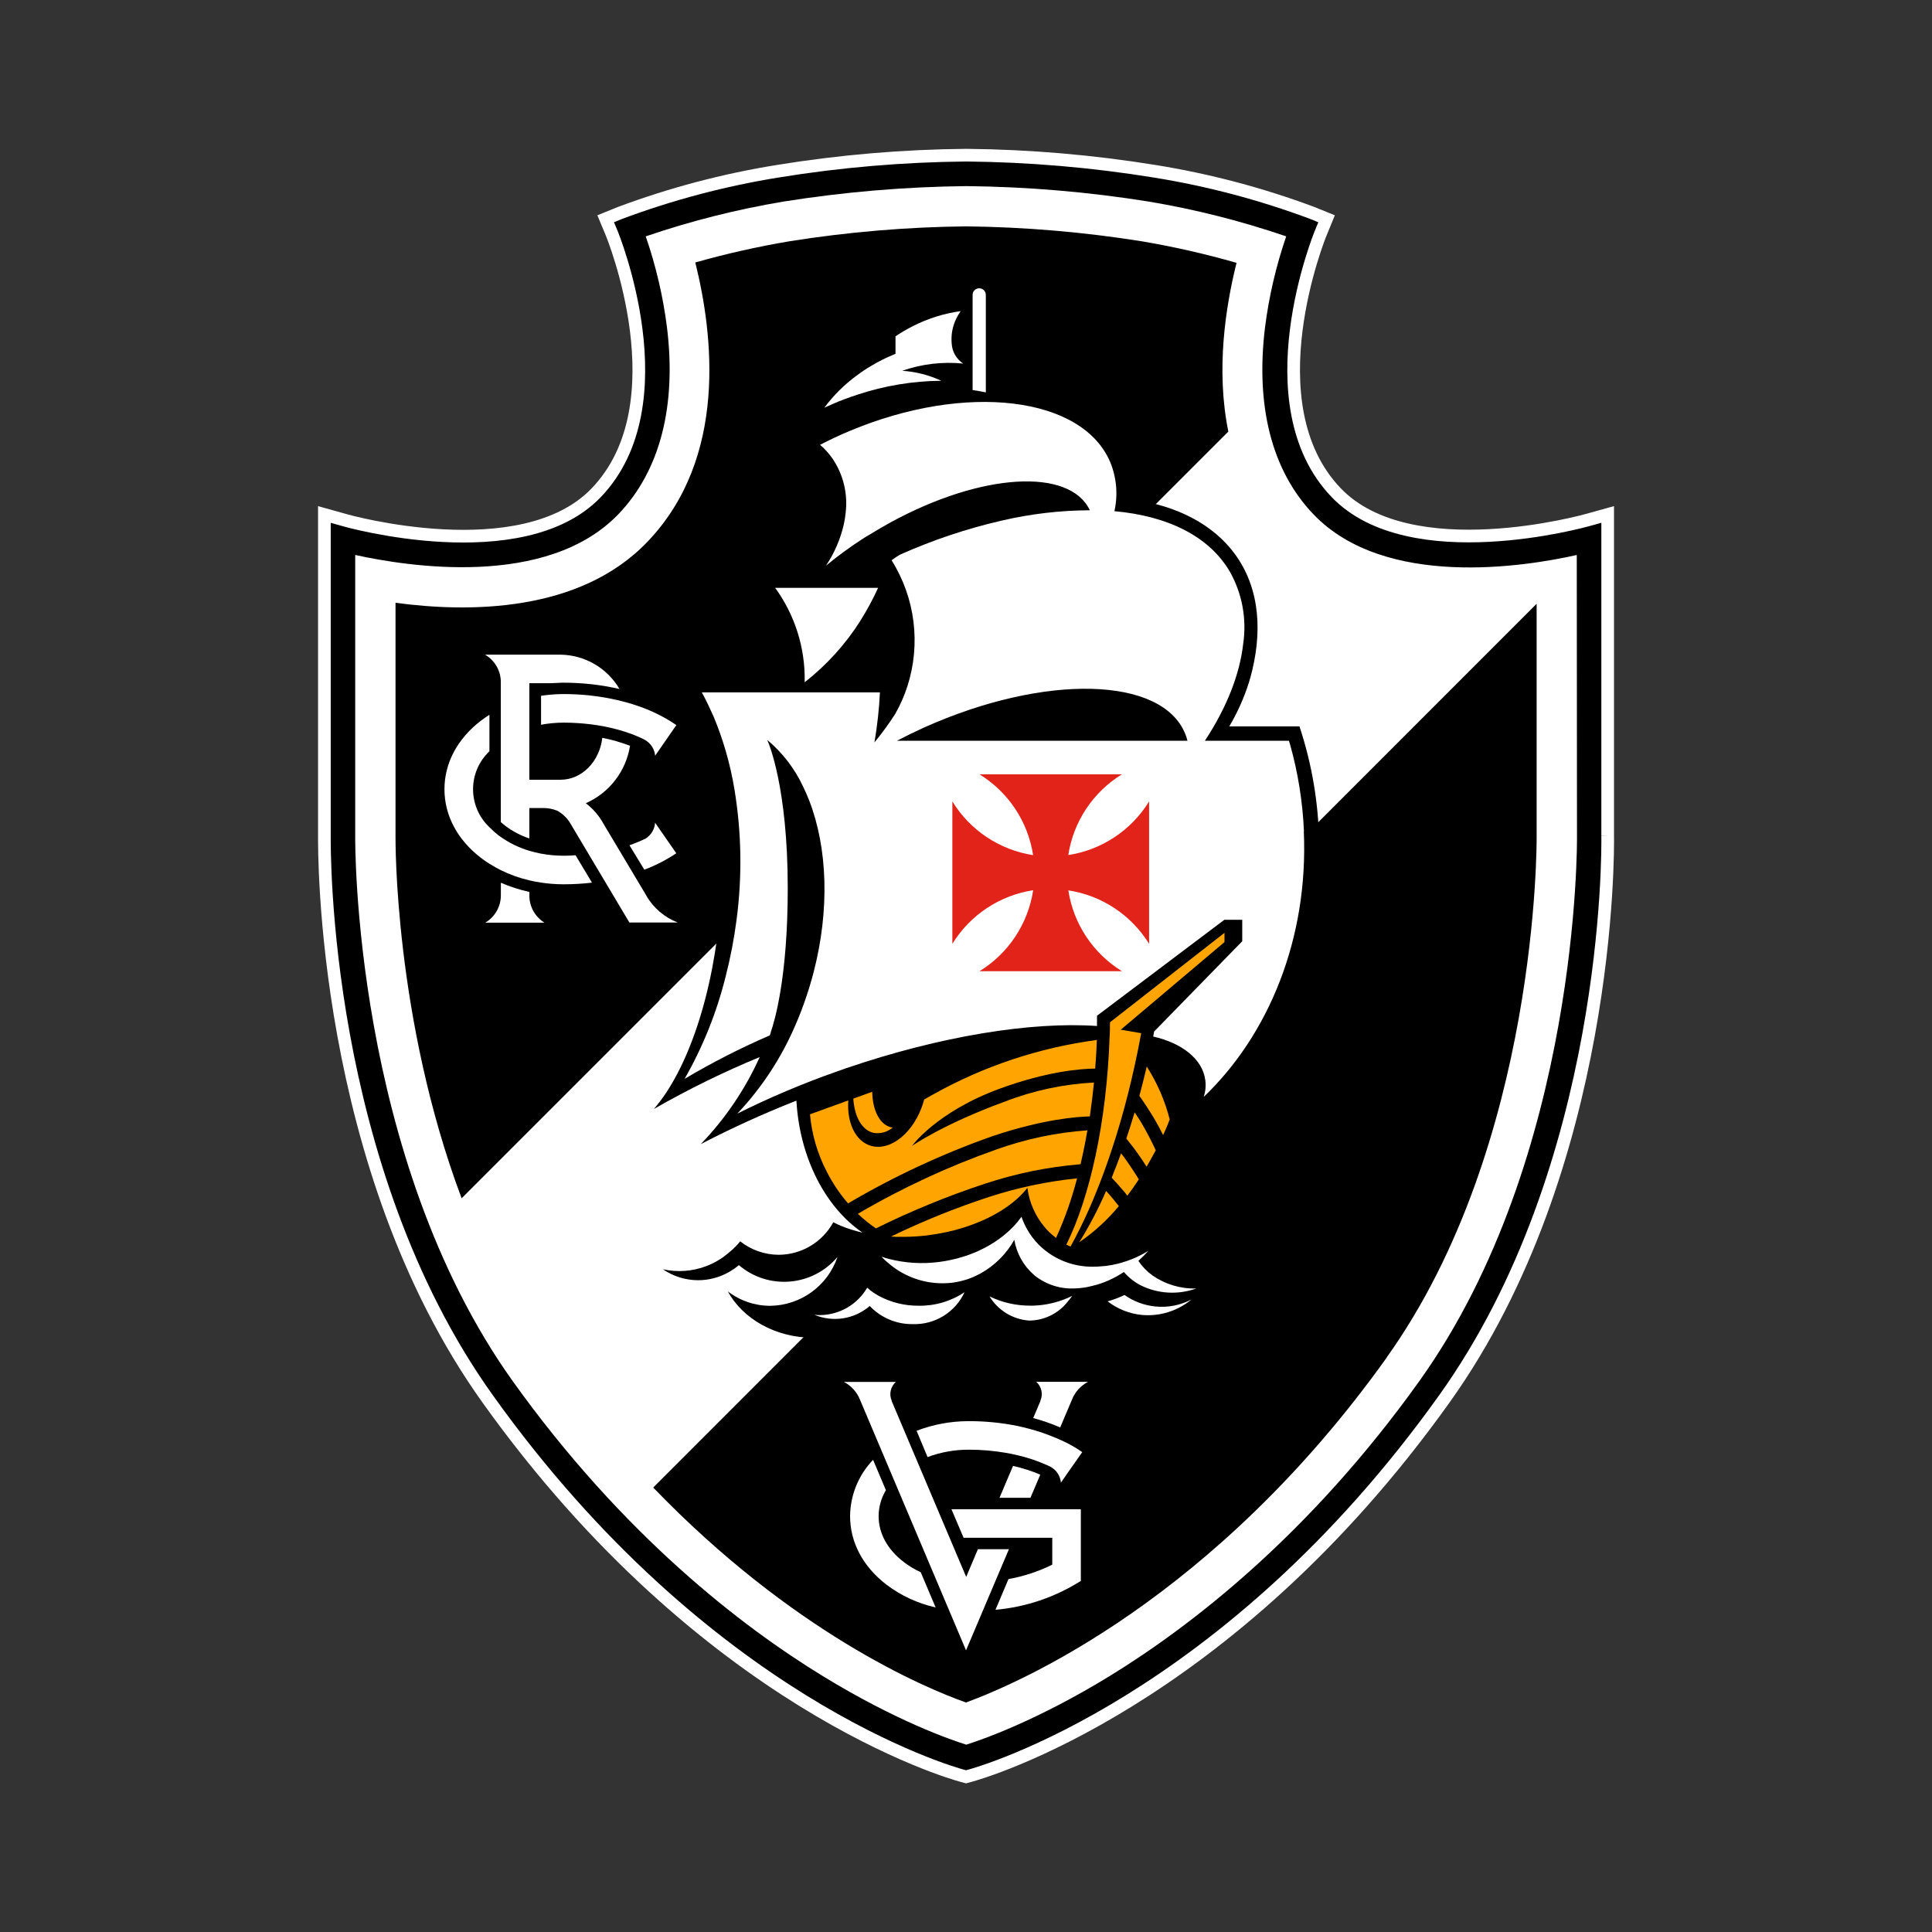 <?xml version="1.0" encoding="UTF-8"?>
<svg id="Camada_1" data-name="Camada 1" xmlns="http://www.w3.org/2000/svg" viewBox="0 0 610 610">
  <rect x="0" y="0" width="610" height="610" fill="#333333" stroke="none"/>
  <defs>
    <style>
      .cls-1 {
        stroke: #fff;
        stroke-miterlimit: 10;
        stroke-width: 4px;
      }

      .cls-2, .cls-3, .cls-4, .cls-5 {
        stroke-width: 0px;
      }

      .cls-3 {
        fill: #e2231a;
      }

      .cls-4 {
        fill: #fff;
      }

      .cls-5 {
        fill: #ffa400;
      }
    </style>
  </defs>
  <path class="cls-1" d="M507.6,263.98v-101.55l-6.22,1.73c-.55.16-56.16,15.82-79.54-8.65-26.85-28.05-5.07-81.39-4.84-81.93l1.85-4.51-4.56-1.85c-16.12-6.02-32.81-10.43-49.8-13.16-19.64-3.18-39.5-4.88-59.4-5.07h0c-19.93.18-39.82,1.87-59.5,5.07-16.99,2.73-33.67,7.14-49.8,13.16l-4.56,1.85,1.9,4.55c.22.54,22.06,53.83-4.86,81.93-23.41,24.47-79.06,8.84-79.54,8.65l-6.31-1.76v101.48c0,4.22-.97,104.22,51.51,177.7,68.73,96.26,146.53,118.15,149.8,119.03l1.28.35,1.26-.35c3.29-.88,81.08-22.77,149.8-119.03,52.5-73.49,51.6-173.49,51.53-177.64"/>
  <path class="cls-4" d="M497.84,175.23c-16.38,3.68-60.52,10.77-83.14-12.85-13.16-13.75-18.35-34.19-15.27-59.17,1.25-9.73,3.49-19.31,6.67-28.58-14.09-4.82-28.55-8.49-43.23-10.96-19.11-3.07-38.43-4.71-57.79-4.91h0c-19.39.21-38.73,1.85-57.87,4.91-14.72,2.47-29.21,6.14-43.33,10.96,3.2,9.27,5.45,18.85,6.69,28.58,3.1,24.99-2.2,45.42-15.27,59.08-22.62,23.62-66.78,16.53-83.15,12.93v88.84c0,1.07-.86,101.14,49.71,171.98,34.91,48.8,72.47,77.59,97.89,93.13,23.29,14.28,40.62,20.21,45.32,21.68,4.74-1.49,22.31-7.52,45.7-21.91,25.25-15.56,62.65-44.28,97.44-92.99,50.63-70.89,49.71-170.91,49.7-171.91l-.07-88.83ZM124.88,264.24v-73.92c23.03,3.11,58.12,3.15,79.54-19.26,25.44-26.56,20.75-65.52,15.11-88.19,9.82-2.78,19.78-5.02,29.85-6.71,18.41-2.93,37.01-4.49,55.64-4.69h0c18.64.21,37.24,1.8,55.64,4.74,10.04,1.71,19.97,3.97,29.76,6.78-3.46,13.83-6.57,33.79-2.59,53.27l-242.08,242.08c-21.34-56.8-20.87-113.38-20.87-114.11M437.86,428.6c-54.42,76.19-115.85,102.69-132.87,108.94-13.54-4.82-54.85-22.34-98.75-67.87L485.17,190.63v73.59c0,.97.71,97.07-47.34,164.37"/>
  <path class="cls-4" d="M385.16,296.92v-.66h-.09l.09.66Z"/>
  <path class="cls-4" d="M220.99,361.2l.24-.14h-.16v.09"/>
  <path class="cls-4" d="M285.35,493.18c-5.19-3.96-7.94-9.1-7.94-14.47.02-2.89.81-5.73,2.3-8.21l-4.05-9.58c-4.6,4.79-7.2,11.15-7.26,17.79,0,8.25,4.06,15.91,11.45,21.6,4.61,3.49,9.92,5.95,15.56,7.21l-4.7-11.1c-1.9-.88-3.7-1.97-5.36-3.23Z"/>
  <path class="cls-4" d="M328.47,442.42l-2.25,5.31c2.91.78,5.76,1.77,8.52,2.96l3.72-8.78c.96-2.42,2.76-4.41,5.07-5.62h-16.34c1.67,1.49,2.2,3.88,1.31,5.93-.01.07-.03.14-.03.21Z"/>
  <path class="cls-4" d="M318.55,489.14h-9.79l-3.7,8.75-23.52-55.52v-.12h0c-.89-2.05-.36-4.44,1.31-5.93h-16.39c2.31,1.21,4.1,3.2,5.07,5.62l33.48,79.13,13.54-31.92Z"/>
  <path class="cls-4" d="M333.35,454c-2.77-1.19-5.63-2.16-8.54-2.92-1.16-.31-2.35-.59-3.54-.85-5.03-1.02-10.14-1.53-15.27-1.52h-.43c-5.53.03-11.01,1.06-16.17,3.04l3.46,8.3c4.19-1.56,8.62-2.36,13.09-2.33h.24c3.83.01,7.65.35,11.43,1,1.23.21,2.42.45,3.6.74,2.96.68,5.85,1.63,8.65,2.82.5.21,1.5.67,1.52.69.64.31,1.22.71,1.73,1.21,1.02,1.02,1.67,2.35,1.83,3.79h0v.19l1.56-2.27h0l5.19-7.4c-1.58-1.1-3.24-2.09-4.96-2.96-1.16-.55-2.25-1.07-3.37-1.54Z"/>
  <path class="cls-4" d="M324.38,464.08c-1.47-.48-2.97-.9-4.53-1.24l-4.27,10.06h9.77l3.1-7.3c-1.24-.55-2.66-1.07-4.06-1.52Z"/>
  <path class="cls-4" d="M304.25,485.52h27.99v8.49c-4.37,2.16-9.03,3.7-13.83,4.56l-4.1,9.7c9.54-.85,18.75-3.95,26.85-9.06h.1v-22.7h-40.86l3.84,9.01Z"/>
  <path class="cls-4" d="M213.52,269.4c-3.15,2.12-6.53,3.86-10.08,5.19l-4.7-7.71c1.45-.5,4.43-1.73,4.67-1.92h.09c.55-.29,1.04-.66,1.47-1.11,1.05-1.04,1.7-2.42,1.85-3.89,0-.07,0-.15,0-.22l6.71,9.67Z"/>
  <path class="cls-4" d="M178.07,270.18h-.14c-2.41,0-4.81-.23-7.18-.67-1.23-.24-2.44-.54-3.61-.88-3.22-.96-6.26-2.43-9.01-4.36l-.85-.62c-.98-.76-1.89-1.58-2.75-2.47-6.62-6.26-6.92-16.7-.66-23.32.21-.23.44-.45.66-.66v-11.53c-.95.61-1.86,1.25-2.75,1.92-7.38,5.69-11.45,13.37-11.45,21.6s4.06,15.93,11.45,21.61c.88.67,1.73,1.31,2.75,1.9,1.16.74,2.36,1.43,3.6,2.04,2.87,1.41,5.89,2.49,9.01,3.22,1.19.28,2.39.52,3.61.69,2.33.36,4.69.54,7.05.55h.14c3,0,6-.17,8.97-.52l-5.19-8.65c-1.18.1-2.42.14-3.67.16Z"/>
  <path class="cls-4" d="M158.14,278.7v3.73c.09,3.64-1.79,7.04-4.93,8.89h18.69c-3.03-1.88-4.84-5.22-4.76-8.78v-.22h0v-.71c-3.09-.67-6.11-1.64-9.01-2.9Z"/>
  <path class="cls-4" d="M204.08,282.78s-12.9-21.61-13.49-22.6c-1.39-2.57-3.31-4.81-5.64-6.57,7.44-3.28,12.7-10.11,13.97-18.14-2.84-1.09-5.76-1.93-8.75-2.51-.86,7.45-6.43,13.23-13.18,13.23h-9.86v-30.48h6.8c1.14,0,2.28-.14,3.46-.16h.55c5.94,0,11.86.66,17.65,1.99-3.87-6.62-10.92-10.73-18.59-10.84h-23.86c3.17,1.84,5.08,5.26,4.98,8.92h0v43.94c.43.38.88.76,1.37,1.14,2.31,1.75,4.89,3.11,7.64,4.03v-9.61h4.43c1.51,0,3.01.29,4.41.86,1.63.91,3,2.22,3.99,3.8l18.76,31.49h15.27c-4.19-1.61-7.69-4.6-9.93-8.49Z"/>
  <path class="cls-4" d="M213.54,228.95l-6.69,9.65c-.13-1.49-.79-2.88-1.85-3.93-.46-.48-1.01-.88-1.61-1.18l-.54-.28c-1.12-.54-2.32-1.02-3.46-1.47-2.95-1.07-5.99-1.9-9.08-2.47-1.23-.22-2.46-.41-3.72-.57-2.76-.35-5.55-.52-8.33-.54h-.24c-2.41,0-4.82.22-7.19.67v-9.15c1.09-.16,2.2-.29,3.3-.38s2.3-.16,3.46-.16h.43c2.63,0,5.26.13,7.88.4,4,.41,7.96,1.15,11.84,2.21,1.44.4,2.84.85,4.22,1.33,4.09,1.44,7.98,3.4,11.57,5.84Z"/>
  <path class="cls-2" d="M365.24,370.79c2.78-4.54,5.18-9.3,7.19-14.23,16.51-10.69,31.4-29.57,38.97-53.6,7.18-24.07,6.79-49.77-1.11-73.61h-22.17c2.59-4.36,4.66-9,6.19-13.83.43-1.38.8-2.75,1.12-4.13,3.27-13.83,1.85-27.32-6.5-37.71-7.82-9.74-20.18-14.7-32.85-16.15.61-4.95-.25-9.96-2.47-14.42-2.75-5.96-7.47-10.78-13.37-13.66l-.76-.4c-7.56-3.56-15.77-5.5-24.12-5.69v-30.4c0-3.43-2.78-6.21-6.21-6.21s-6.21,2.78-6.21,6.21c-.02.28-.02.55,0,.83h0c-3.75.61-7.43,1.6-10.98,2.94-4.76,1.79-9.26,4.22-13.37,7.21v4.82c-1.59.88-3.1,1.73-4.55,2.82-3.11,2.13-15.56,10.95-20.46,23.53,4.41-2.36,9-4.35,13.75-5.93,11-3.86,22.48-5.46,27.36-4.46-11.04,1.85-21.82,5.07-32.08,9.56,0,0-9.46,4.5-9.98,4.77.48.31.97.64,1.44,1,.61.48,1.19,1,1.73,1.56,5.06,5.18,7.47,12.39,6.54,19.57-.58,5.47-2.41,10.74-5.34,15.39-1.09,1.77-2.32,3.45-3.67,5.03h-16.57c2.77,2.39,5.14,5.21,7.02,8.35,0,.17.19.33.29.52,2.01,3.5,3.48,7.28,4.36,11.22.89,4.04,1.21,8.2.93,12.33h-36.71c1.21,1.32,2.31,2.74,3.29,4.25,3.5,5.61,6.1,11.73,7.71,18.14,1.07,3.92,1.93,7.89,2.56,11.9,1.87,12.32,2.31,24.82,1.31,37.25-2.11,28.13-10.37,52.25-21.06,64.58,10.77-6.17,21.93-11.65,33.41-16.39-4.58,10.16-10.87,19.46-18.61,27.49,9.82-5.1,19.89-9.68,30.19-13.73,1.05,18.21,9.25,33.75,20.87,41.67-1.14-.28-2.28-.55-3.35-.9-1.14-.34-2.26-.75-3.35-1.21-.86-.34-1.7-.73-2.52-1.16-3.46,6.32-10.09,10.26-17.29,10.27-4.39-.03-8.65-1.52-12.1-4.24-1.03,1.27-2.19,2.43-3.46,3.46l-.43.36c-.92.78-1.89,1.48-2.92,2.09-1.23.75-2.53,1.38-3.87,1.9-4.38,1.67-9.15,2.02-13.73,1,3.24,2.23,7.08,3.43,11.01,3.46,1.75.01,3.5-.21,5.19-.67.76-.2,1.5-.45,2.23-.74,2.02-.81,3.9-1.95,5.57-3.35,9.24,7.88,23.12,6.78,31.01-2.46.04-.05.08-.09.12-.14-3.1,9.14-11.62,15.33-21.27,15.44-4.84,0-9.54-1.61-13.37-4.56,4.72,8.65,15.04,14.65,27.01,14.65,6.09.03,12.07-1.6,17.29-4.72,4.73,3.63,10.54,5.56,16.5,5.48,6.83.13,13.44-2.44,18.38-7.16,4.08,3.59,9.33,5.58,14.77,5.6,7.5-.09,14.49-3.81,18.74-9.99,6.37,4.45,13.98,6.81,21.75,6.74,13.47,0,25.12-6.74,30.73-16.57-3.12,1.12-6.42,1.71-9.74,1.73-9.68,0-18.12-4.58-22.48-11.31-4.7,2.62-10.03,3.9-15.41,3.72-2-.09-3.97-.41-5.9-.95,8.51-4.65,16.88-13.06,23.79-24.17Z"/>
  <path class="cls-4" d="M271.65,195.98c2.1-3.32,3.97-6.79,5.59-10.37h-32.49c6.2,8.53,9.47,18.85,9.32,29.4v.4c6.93-5.42,12.88-11.99,17.59-19.42Z"/>
  <path class="cls-4" d="M266.67,126.03c1.37-.52,2.75-1,4.12-1.44,8.53-2.82,17.44-4.3,26.42-4.37-3.89-1.8-8.07-2.87-12.35-3.15,6.17-2.16,12.74-2.93,19.25-2.28-2.15-1.42-3.5-3.77-3.63-6.35-.24-2.66.24-5.34,1.4-7.75.41-.86.89-1.68,1.44-2.46-5.21.72-10.26,2.3-14.96,4.67-1.94.97-3.82,2.07-5.62,3.29v5.53l-.59.24c-2.39.98-4.7,2.14-6.92,3.46-1.55.9-3.04,1.89-4.48,2.96-.1.06-.2.13-.29.21-3.88,2.85-7.31,6.26-10.18,10.12.95-.43,1.92-.86,2.9-1.28s2.3-.97,3.49-1.4Z"/>
  <path class="cls-4" d="M311.25,93.3c.1-1.15-.74-2.17-1.89-2.27-1.15-.1-2.17.74-2.27,1.89-.01.13-.01.25,0,.38v29.86c1.42.21,2.8.43,4.17.73v-30.59Z"/>
  <path class="cls-4" d="M411.7,262.46c-.4-9.29-1.87-18.5-4.39-27.44-.1-.38-.22-.78-.35-1.14h-26.53c6.92-10.53,11.03-21.03,12.1-30.69,1.13-7.74-.31-15.64-4.1-22.48-6.54-11.4-19.75-17.81-36.57-19.31,1.15-5.14.7-10.51-1.28-15.39-8.75-20.89-45.61-25.33-82.31-9.94-3.22,1.35-6.35,2.82-9.34,4.37,1.51,1.3,2.84,2.79,3.98,4.43,3.38,5.03,4.83,11.11,4.08,17.12-.12,1.2-.31,2.39-.57,3.56-1.06,4.66-2.97,9.09-5.64,13.06,3.63-2.99,7.42-5.77,11.36-8.33.95-.61,1.88-1.21,2.85-1.73,1.99-1.24,4.06-2.44,6.17-3.6,28.79-15.72,56.59-17.29,62.94-3.84-9.31.04-18.59,1.12-27.67,3.23-11.11,2.54-21.94,6.17-32.34,10.82-.88.54-1.73,1.09-2.59,1.73,7.46,11.87,9.29,26.43,5,39.77-.97,3-2.24,5.9-3.79,8.65-2.02,3.17-4.23,6.2-6.62,9.1.9-5.23,1.48-10.51,1.73-15.8h-56.23c1.28,2.32,2.63,5.19,3.73,7.66,3.05,7.34,5.25,15,6.55,22.84,2.27,13.65,2.5,27.56.69,41.27-.78,6.05-1.94,12.05-3.46,17.97-2.81,11.31-7.17,22.17-12.95,32.28,8.66-5.13,17.63-9.71,26.87-13.71l.31-.74c0-.06,0-.13,0-.19h0c1.28-3.67,5.39-17.53,5.39-45.49,0-32.2-6.1-46.06-6.48-46.89h0c4.79,4.02,8.65,9.03,11.31,14.7.71,1.47,1.38,2.99,1.99,4.56,5.69,14.78,6.52,34.22,1.31,54.24-.17.69-.38,1.4-.57,2.09s-.52,1.82-.8,2.71c-1.03,3.34-2.18,6.57-3.46,9.68-.29.69-.57,1.38-.88,2.07h0c-4.42,10.32-10.62,19.78-18.33,27.94,10.09-5.03,20.49-9.44,31.12-13.19l2.89-1.02c30.26-10.37,58.98-14.87,79.54-13.45v-3.23l40.22-30.31h5.64v6.78l-27.82,28.5-.29,1.59c9.01,2.04,15.56,7.07,16.44,13.73.24,1.8.07,3.62-.5,5.34,20.54-19.64,33.1-50.06,31.61-83.86ZM283.2,233.88c2.82-1.47,5.72-2.89,8.65-4.22,38.04-17.01,74.99-16.12,82.36,2.02.3.71.54,1.45.71,2.2h-91.71Z"/>
  <path class="cls-4" d="M325.29,412.24c-4.46.02-8.86-.98-12.86-2.92,2.68,4.41,7.32,7.25,12.47,7.63,4.76-.01,9.25-2.21,12.19-5.95.52-.59,1-1.2,1.44-1.85-.98.5-1.99.93-3.03,1.3-3.27,1.2-6.72,1.8-10.2,1.8Z"/>
  <path class="cls-4" d="M364.77,412.5c-3.5-.35-6.86-1.6-9.74-3.63-1.7.83-3.48,1.5-5.31,2.01,3.11,2.41,6.84,3.89,10.76,4.29,5.68.52,11.33-1.23,15.72-4.88-3.51,1.84-7.49,2.61-11.43,2.21Z"/>
  <path class="cls-4" d="M354.86,401.62c1.45,1.7,3.21,3.1,5.19,4.15,5.49,2.75,11.87,3.13,17.65,1.05-4.93.14-9.78-1.3-13.83-4.12-1.74-1.26-3.25-2.82-4.44-4.6,1.1-.99,2.14-2.04,3.13-3.15-1.24.75-2.52,1.44-3.84,2.04-1.85.83-3.76,1.49-5.72,1.99-1.29.33-2.59.57-3.91.73-.55,0-1.12.12-1.73.14-1.55.13-3.12.13-4.67,0l-1.16-.14c-5.1-.69-9.83-3.02-13.49-6.64-1.5-1.5-2.79-3.21-3.82-5.07-.47-.82-.88-1.68-1.23-2.56-.17-.42-.33-.83-.47-1.26-.79,1.08-1.64,2.12-2.56,3.1-2.75,2.82-5.96,5.16-9.49,6.92-.95.5-1.94.95-2.96,1.37s-2.23.86-3.46,1.23c-1.28.41-2.59.75-3.91,1.02-1.18.26-2.39.47-3.61.62-5.36.71-10.8.37-16.03-.99-.74-.21-1.49-.42-2.2-.67.71.75,1.46,1.46,2.27,2.11,5.56,4.77,12.86,6.98,20.13,6.1,1.4-.18,2.78-.48,4.13-.9.18-.04.36-.09.54-.16,1.19-.39,2.35-.89,3.46-1.47l.66-.33c4.51-2.48,8.24-6.18,10.76-10.67.71,4.26,2.88,8.14,6.12,11l.38.33c3.69,2.9,8.33,4.33,13.02,3.99.93-.04,1.85-.13,2.77-.28.76-.12,1.51-.28,2.25-.48,1.78-.41,3.52-.99,5.19-1.73,1.7-.76,3.34-1.66,4.89-2.68Z"/>
  <path class="cls-4" d="M277.5,409.18c-1.33-.72-2.58-1.6-3.7-2.61-3.07,5.29-8.7,8.57-14.82,8.65-.62,0-1.25-.03-1.87-.1,5.89,2.47,12.66,1.4,17.5-2.77,3.53,3.72,8.46,5.8,13.59,5.72,6.98.23,13.41-3.74,16.34-10.08-4.28,2.87-9.34,4.36-14.49,4.27-4.38.04-8.69-1.02-12.55-3.08Z"/>
  <path class="cls-5" d="M275.86,357.7c2.17.34,4.39-.29,6.05-1.73-.13.02-.27.02-.4,0-3.72-.78-6.02-5.36-6.12-11.26l-5.97,2.16c.35,5.67,2.71,10.03,6.43,10.82Z"/>
  <path class="cls-5" d="M338,393.58c8.44-15.13,16.2-36.9,21.2-61.61.4-1.94.76-3.86,1.11-5.76l-6.45-1.09,32.75-27.67v-2.92l-36.16,28.25h0c0,1.59,0,3.16-.12,4.76-.93,26.78-6.24,50.54-13.66,65.45l1.33.59Z"/>
  <path class="cls-5" d="M340.75,392.22c4.69-3.19,8.89-7.04,12.5-11.41-.67-.88-1.4-1.73-2.14-2.66-.74-.93-1.26-1.44-1.88-2.11-2.43,5.59-5.26,11-8.47,16.18Z"/>
  <path class="cls-5" d="M355.93,377.54c1.24-1.63,2.46-3.35,3.63-5.19-.99-1.63-2.18-3.46-3.46-5.31-.69-1-1.44-1.99-2.14-2.9-.97,2.66-1.95,5.19-2.97,7.71,1.04,1.07,2.18,2.33,3.27,3.63.61.64,1.14,1.31,1.68,2.06Z"/>
  <path class="cls-5" d="M362.02,368.37c1-1.73,1.97-3.46,2.89-5.19-.93-2.01-2.27-4.72-3.72-7.26-.97-1.73-2.02-3.35-2.94-4.72-.85,2.84-1.73,5.6-2.63,8.28,1.16,1.42,2.61,3.27,3.94,5.19.86,1.21,1.69,2.49,2.46,3.7Z"/>
  <path class="cls-5" d="M368.9,354.51l.42-1.07c-1.51-5.92-3.96-11.56-7.25-16.7-.73,3.15-1.52,6.24-2.33,9.25.88,1.24,3.13,4.48,5.07,7.85.88,1.54,1.73,3.1,2.42,4.55.59-1.28,1.14-2.56,1.68-3.87Z"/>
  <path class="cls-5" d="M293.08,390c2.65-.34,5.28-.83,7.87-1.47,1.18-.31,2.32-.64,3.46-1,8.82-2.78,15.93-7.28,19.97-12.48.59,4.59,2.49,8.9,5.48,12.43.39.48.81.93,1.24,1.37.42.42.86.8,1.31,1.18s.67.57,1.02.83c2.76-6.07,4.98-12.36,6.64-18.81-9.46.96-18.8,2.93-27.84,5.88-10.58,3.47-20.92,7.64-30.93,12.5l1.73.09h2.35c2.57-.02,5.14-.19,7.69-.5Z"/>
  <path class="cls-5" d="M270.84,383.23c1.78,1.68,3.69,3.23,5.71,4.62,11.11-5.5,22.59-10.21,34.36-14.09,9.81-3.25,19.96-5.33,30.26-6.17.8-3.46,1.52-6.92,2.16-10.7-9.77.68-19.41,2.7-28.63,6-15.23,5.36-29.92,12.18-43.85,20.35Z"/>
  <path class="cls-5" d="M267.75,379.96c14.48-8.53,29.76-15.65,45.61-21.23,15.94-5.36,26.75-6.16,30.74-6.24.5-3.46.95-7.04,1.31-10.7-9.65.5-19.16,2.53-28.17,6.03-19.42,7.09-29.19,13.92-29.27,13.97s7.75-10.77,27.77-18.09c14.96-5.46,25.56-6.28,30.05-6.31.24-2.97.42-5.98.54-9.04-18.23,2.42-35.84,8.29-51.87,17.29l-2.66,1.49h0c-.1.35-.21.69-.29,1.02-2.85,9.29-10.2,15.39-16.46,13.64-4.95-1.38-7.71-7.31-7.21-14.35l-12.1,4.39h0c.57,6.35,2.38,12.52,5.33,18.17,1.82,3.58,4.07,6.92,6.69,9.96Z"/>
  <path class="cls-3" d="M337.29,270c1.62-10.58,7.81-19.91,16.93-25.52h-44.96c9.12,5.61,15.31,14.94,16.93,25.52-10.58-1.63-19.91-7.84-25.5-16.96v44.96c5.61-9.12,14.94-15.31,25.52-16.93-1.61,10.6-7.8,19.95-16.93,25.57h44.96c-9.12-5.61-15.31-14.94-16.93-25.52,10.56,1.61,19.89,7.78,25.5,16.88v-44.96c-5.61,9.12-14.94,15.31-25.52,16.93"/>
</svg>